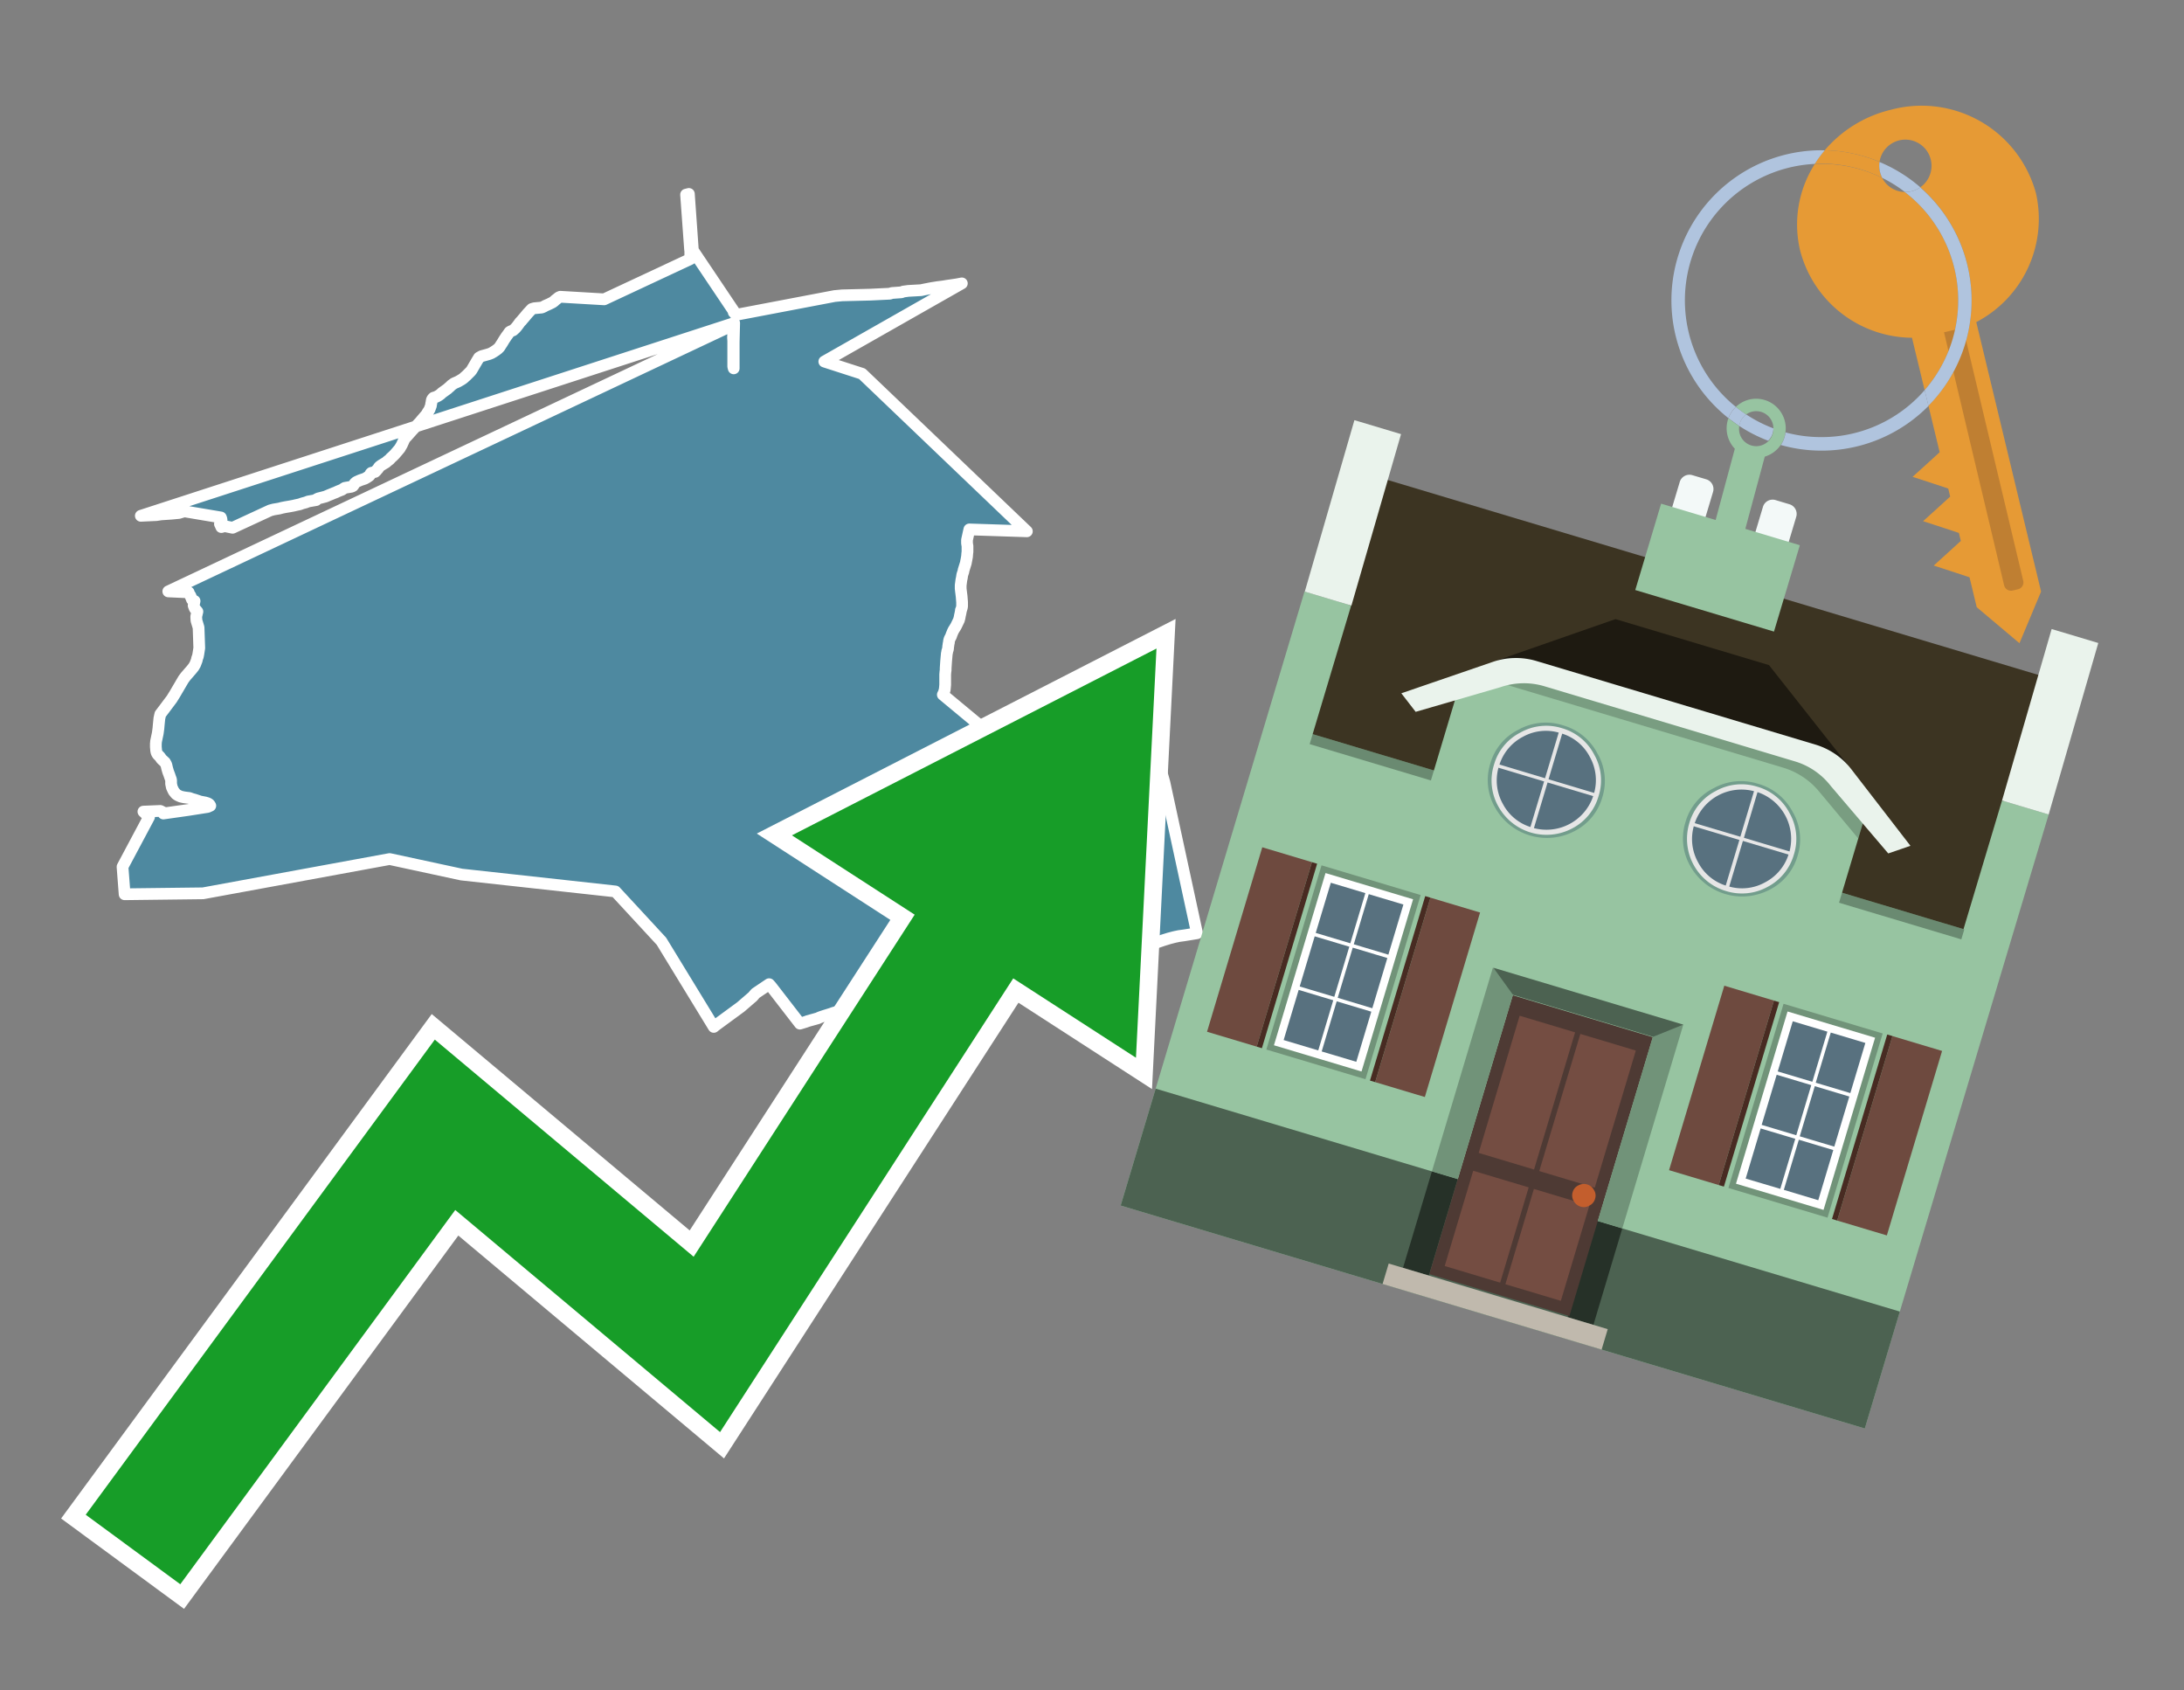 <svg id="Text" xmlns="http://www.w3.org/2000/svg" width="93.05" height="72" viewBox="0 0 93.05 72"><rect x="0" y="0" width="93.05" height="72" fill="#808080" stroke="none"/><polygon points="6,21.97 6.66,21.94 6.86,21.91 7.3,21.88 7.62,21.85 7.75,21.81 7.86,21.78 9.41,22.04 9.43,22.09 9.44,22.15 9.42,22.22 9.39,22.27 9.37,22.32 9.39,22.36 9.43,22.45 9.57,22.41 9.91,22.48 11.51,21.74 11.66,21.7 11.9,21.66 12.01,21.63 12.16,21.6 12.34,21.57 12.5,21.54 12.63,21.51 12.77,21.48 12.88,21.44 13.03,21.4 13.13,21.36 13.47,21.3 13.48,21.27 13.56,21.23 13.72,21.19 13.87,21.15 13.94,21.12 14.01,21.09 14.11,21.05 14.23,21 14.31,20.97 14.37,20.94 14.49,20.89 14.57,20.86 14.64,20.81 14.69,20.78 14.98,20.73 15.04,20.7 15.07,20.66 15.09,20.62 15.12,20.58 15.18,20.53 15.29,20.48 15.36,20.45 15.45,20.42 15.54,20.39 15.63,20.34 15.67,20.31 15.72,20.28 15.75,20.25 15.77,20.22 15.79,20.17 15.82,20.14 15.98,20.1 16.03,20.05 16.07,20 16.11,19.96 16.13,19.92 16.16,19.88 16.2,19.85 16.24,19.82 16.29,19.79 16.37,19.74 16.44,19.7 16.52,19.63 16.6,19.57 16.65,19.51 16.74,19.43 16.82,19.35 16.88,19.28 16.94,19.21 16.99,19.15 17.04,19.09 17.06,19.05 17.09,19 17.13,18.93 17.14,18.9 17.17,18.84 17.2,18.77 17.23,18.71 17.26,18.66 17.32,18.6 17.56,18.33 17.89,17.98 17.94,17.92 18.12,17.71 18.18,17.64 18.21,17.58 18.27,17.49 18.3,17.44 18.33,17.36 18.36,17.28 18.37,17.2 18.38,17.16 18.39,17.09 18.4,17.04 18.41,17.01 18.44,16.97 18.47,16.94 18.57,16.91 18.65,16.87 18.7,16.84 18.77,16.79 18.82,16.74 18.86,16.71 18.93,16.66 19,16.61 19.07,16.56 19.11,16.52 19.16,16.48 19.2,16.44 19.23,16.41 19.3,16.36 19.34,16.33 19.41,16.3 19.48,16.27 19.54,16.24 19.59,16.21 19.66,16.17 19.72,16.13 19.77,16.09 19.8,16.06 19.87,16 19.92,15.95 20,15.87 20.05,15.82 20.09,15.77 20.12,15.72 20.26,15.48 20.33,15.36 20.41,15.23 20.52,15.17 20.7,15.12 20.84,15.08 20.94,15.04 21.04,14.98 21.13,14.92 21.21,14.86 21.24,14.83 21.28,14.79 21.35,14.68 21.39,14.62 21.48,14.47 21.56,14.35 21.58,14.32 21.64,14.24 21.71,14.14 21.76,14.11 21.86,14.07 21.95,13.99 22.02,13.91 22.05,13.87 22.11,13.79 22.16,13.72 22.22,13.66 22.26,13.61 22.33,13.53 22.38,13.47 22.48,13.35 22.62,13.2 22.66,13.16 22.76,13.13 23.08,13.1 23.17,13.06 23.24,13.02 23.31,12.99 23.4,12.95 23.48,12.91 23.54,12.88 23.61,12.83 23.65,12.79 23.74,12.72 23.8,12.67 23.87,12.64 25.74,12.75 29.42,11.03 29.41,11 29.4,10.97 29.41,10.91 29.41,10.88 29.41,10.7 29.4,10.62 29.23,8.29 29.35,8.26 29.52,10.66 31.26,13.25 31.26,13.3 31.36,13.41 35.56,12.61 35.88,12.58 37.08,12.55 37.91,12.51 38,12.48 38.41,12.45 38.48,12.42 38.7,12.39 39.24,12.36 39.38,12.33 39.69,12.27 39.94,12.23 40.18,12.2 40.36,12.17 40.57,12.14 40.77,12.11 40.98,12.07 35.12,15.4 36.73,15.92 43.75,22.63 41.3,22.55 41.27,22.68 41.2,23 41.2,23.04 41.2,23.14 41.21,23.2 41.22,23.26 41.22,23.3 41.22,23.36 41.22,23.43 41.22,23.47 41.22,23.5 41.21,23.58 41.2,23.71 41.19,23.76 41.18,23.82 41.16,23.92 41.15,23.98 41.05,24.3 41.05,24.33 41,24.48 40.99,24.54 40.98,24.61 40.96,24.7 40.93,24.93 40.93,25.07 40.94,25.16 40.97,25.4 40.99,25.65 40.99,25.76 40.99,25.82 40.98,25.88 40.96,25.95 40.94,25.99 40.94,26.02 40.91,26.17 40.9,26.21 40.88,26.32 40.87,26.35 40.86,26.4 40.73,26.67 40.65,26.8 40.63,26.83 40.59,26.91 40.53,27.06 40.52,27.1 40.47,27.19 40.45,27.24 40.44,27.28 40.43,27.32 40.43,27.36 40.41,27.44 40.41,27.47 40.4,27.52 40.39,27.63 40.38,27.68 40.36,27.72 40.35,27.8 40.34,27.83 40.31,28.16 40.29,28.46 40.29,28.54 40.28,28.61 40.27,28.73 40.27,28.78 40.27,28.87 40.27,29.02 40.27,29.17 40.26,29.28 40.25,29.38 40.23,29.44 40.22,29.5 40.2,29.53 40.17,29.59 43.59,32.43 43.68,32.39 44.2,32.89 46.97,31.43 46.8,30.96 46.84,30.93 46.98,30.85 47.02,30.82 47.18,30.74 47.28,30.69 47.41,30.64 47.59,30.54 47.78,30.45 47.85,30.39 48,30.32 48.36,30.14 48.52,30.07 48.67,29.99 49.61,33.33 51,39.75 50.82,39.78 50.45,39.84 50.23,39.87 50.04,39.91 49.81,39.97 49.68,40.01 49.55,40.05 49.2,40.17 49.05,40.22 48.88,40.29 48.75,40.32 47.95,40.37 47.7,40.43 47.55,40.48 47.33,40.55 47.19,40.6 47.06,40.65 46.96,40.69 46.88,40.72 46.76,40.75 46.64,40.8 46.5,40.84 46.35,40.88 46.05,40.95 45.86,41 45.44,41.1 45.25,41.14 45.06,41.18 44.51,41.06 44.01,41.22 43.78,41.28 43.58,41.31 42.67,41.44 42.47,41.49 42.3,41.52 42.13,41.55 42.04,41.58 41.8,41.64 41.39,41.73 41.09,41.79 40.91,41.84 40.71,41.88 40.06,42.04 39.78,42.08 39.56,42.11 39.32,42.16 38.94,42.25 38.83,42.28 38.58,42.34 38.31,42.4 37.98,42.48 37.8,42.51 37.59,42.56 37.39,42.6 37.23,42.64 37.05,42.69 36.93,42.72 36.79,42.77 36.63,42.81 36.47,42.86 36.26,42.92 36.14,42.95 35.92,43.02 35.51,43.14 35.4,43.18 35.11,43.27 34.99,43.31 34.91,43.34 34.85,43.37 34.71,43.41 34.6,43.44 34.42,43.49 34.34,43.52 34.18,43.57 34.08,43.6 32.85,42.01 32.77,41.92 32.19,42.31 32.07,42.45 31.56,42.89 30.51,43.66 30.41,43.74 28.18,40.09 26.22,37.97 19.66,37.25 16.6,36.59 8.65,38.05 5.31,38.09 5.22,36.92 6.35,34.8 6.11,34.57 6.83,34.54 6.95,34.6 6.96,34.65 8.02,34.5 8.85,34.37 8.96,34.32 8.93,34.27 8.9,34.24 8.84,34.21 8.74,34.18 8.53,34.14 8.29,34.06 8.18,34.03 8.07,33.99 7.84,33.96 7.7,33.93 7.63,33.9 7.57,33.87 7.51,33.83 7.48,33.8 7.44,33.75 7.4,33.7 7.37,33.64 7.32,33.53 7.31,33.48 7.3,33.43 7.29,33.39 7.29,33.24 7.28,33.19 7.25,33.11 7.22,33.02 7.16,32.86 7.12,32.72 7.09,32.59 7.07,32.54 7.05,32.51 7.03,32.47 6.91,32.36 6.88,32.33 6.81,32.23 6.72,32.14 6.69,32.09 6.67,32.05 6.66,32 6.65,31.95 6.65,31.92 6.64,31.82 6.64,31.77 6.64,31.71 6.64,31.68 6.65,31.57 6.72,31.24 6.73,31.17 6.75,31.02 6.76,30.9 6.79,30.6 6.83,30.42 6.99,30.21 7.29,29.81 7.32,29.77 7.45,29.56 7.79,28.98 7.82,28.93 7.91,28.81 8.11,28.58 8.17,28.51 8.25,28.41 8.29,28.34 8.31,28.31 8.33,28.26 8.38,28.13 8.4,28.04 8.43,27.96 8.45,27.86 8.49,27.6 8.46,26.73 8.37,26.43 8.36,26.26 8.41,26.05 8.3,25.92 8.25,25.79 8.29,25.6 8.24,25.57 8.18,25.54 8.11,25.37 8.09,25.34 8.07,25.31 8.04,25.26 8.04,25.23 7.17,25.19 31.24,13.84 31.24,14.03 31.24,14.2 31.23,14.38 31.24,14.52 31.24,15.2 31.24,15.28 31.24,15.56 31.24,15.61 31.26,15.69 31.26,14.73 31.26,14.56 31.28,13.76 " fill="#4e89a0" stroke="#fff" stroke-linejoin="round" stroke-width="0.5"/><polygon points="49.272 27.624 33.741 35.58 38.97 38.959 29.553 53.529 18.525 44.281 3.652 64.518 7.681 67.479 19.396 51.538 30.678 60.999 43.169 41.673 48.398 45.053 49.272 27.624" fill="none" stroke="#fff" stroke-miterlimit="10" stroke-width="1.5"/><polygon points="49.272 27.624 33.741 35.58 38.97 38.959 29.553 53.529 18.525 44.281 3.652 64.518 7.681 67.479 19.396 51.538 30.678 60.999 43.169 41.673 48.398 45.053 49.272 27.624" fill="#179d28"/><path d="M80.19,7.577a1.16,1.16,0,0,1-.094-.251,1.114,1.114,0,0,1-.018-.429A6.367,6.367,0,0,0,77.743,6.4a5.269,5.269,0,0,0-.423.577c.1,0,.192-.007.288-.007A5.794,5.794,0,0,1,80.19,7.577Z" fill="#e69a35"/><path d="M77.608,6.4A6.394,6.394,0,0,0,73.64,17.81a1.26,1.26,0,0,1,.317-.48A5.821,5.821,0,0,1,77.32,6.981a5.269,5.269,0,0,1,.423-.577Z" fill="#b0c4de"/><path d="M84.2,13.72a4.962,4.962,0,0,0,2.545-5.48,5.047,5.047,0,0,0-6.179-3.566A5.322,5.322,0,0,0,77.743,6.4a6.367,6.367,0,0,1,2.335.493,1.114,1.114,0,1,1,1.736,1.084,6.392,6.392,0,0,1,.347,9.3l.479,1.985-.438.4-.716.648.92.3.6.2.082.341-.438.4-.716.648.92.3.605.2.082.341-.438.4-.716.649.92.3.605.2.307,1.274,1.821,1.534.921-2.2Z" fill="#e69a35"/><path d="M81.154,8.179a1.115,1.115,0,0,1-.964-.6,5.794,5.794,0,0,0-2.582-.6c-.1,0-.192,0-.288.007a4.783,4.783,0,0,0-.625,3.685,4.962,4.962,0,0,0,4.765,3.715L82,16.617a5.82,5.82,0,0,0-.846-8.438Z" fill="#e69a35"/><path d="M74.1,18.142a6.386,6.386,0,0,0,1.232.63.73.73,0,0,0,.224-.527h0a5.783,5.783,0,0,1-1.159-.593A.733.733,0,0,0,74.1,18.142Z" fill="#b0c4de"/><path d="M74.4,17.652q-.228-.152-.44-.322a1.26,1.26,0,0,0-.317.48c.148.117.3.228.46.332A.733.733,0,0,1,74.4,17.652Z" fill="#b0c4de"/><path d="M74.824,16.984a1.257,1.257,0,0,0-.867.346c.141.114.288.222.44.322a.731.731,0,0,1,1.159.593h0a.732.732,0,1,1-1.463,0,.7.7,0,0,1,.007-.1c-.158-.1-.312-.215-.46-.332a1.258,1.258,0,0,0,.273,1.3l-.979,3.635,1.275.341.98-3.639a1.266,1.266,0,0,0,.681-.5,1.249,1.249,0,0,0,.2-.538,1.328,1.328,0,0,0,.012-.168A1.262,1.262,0,0,0,74.824,16.984Z" fill="#97c4a1"/><path d="M85.974,25.1l-.226.053a.3.3,0,0,1-.362-.223l-2.56-10.777.81-.193L86.2,24.736A.3.3,0,0,1,85.974,25.1Z" fill="#bf7f32"/><path d="M80.1,7.326a1.16,1.16,0,0,0,.094.251,5.833,5.833,0,0,1,.964.6,1.137,1.137,0,0,0,.287-.031,1.108,1.108,0,0,0,.373-.167A6.371,6.371,0,0,0,80.078,6.9,1.114,1.114,0,0,0,80.1,7.326Z" fill="#b0c4de"/><path d="M77.608,18.618a5.836,5.836,0,0,1-1.534-.2,1.24,1.24,0,0,1-.2.537,6.4,6.4,0,0,0,6.291-1.666L82,16.617A5.807,5.807,0,0,1,77.608,18.618Z" fill="#b0c4de"/><path d="M81.814,7.981a1.108,1.108,0,0,1-.373.167,1.137,1.137,0,0,1-.287.031A5.82,5.82,0,0,1,82,16.617l.161.667a6.392,6.392,0,0,0-.347-9.3Z" fill="#b0c4de"/><polygon points="83.79 39.753 55.78 31.364 58.988 20.404 86.964 28.783 83.79 39.753 83.79 39.753" fill="#3c3422" fill-rule="evenodd"/><polygon points="81.705 53.32 87.284 34.692 85.297 34.097 83.656 39.575 55.926 31.269 57.567 25.791 55.579 25.196 47.746 51.348 79.451 60.844 81.705 53.32" fill="#97c4a1" fill-rule="evenodd"/><rect x="69.522" y="21.148" width="0.444" height="28.983" transform="translate(15.592 92.226) rotate(-73.326)" opacity="0.3"/><polygon points="87.284 34.692 85.297 34.097 87.411 26.793 89.398 27.388 87.284 34.692 87.284 34.692" fill="#eaf3ec" fill-rule="evenodd"/><polygon points="57.578 25.794 55.591 25.199 57.705 17.896 59.692 18.491 57.578 25.794 57.578 25.794" fill="#eaf3ec" fill-rule="evenodd"/><polygon points="79.451 60.844 80.943 55.865 49.238 46.369 47.747 51.348 79.451 60.844 79.451 60.844" fill="#4c6251" fill-rule="evenodd"/><path d="M71.566,20.528l-.522,1.743,1.418.425.523-1.744a.432.432,0,0,0-.289-.536l-.593-.177A.431.431,0,0,0,71.566,20.528Z" fill="#f3f9f8" fill-rule="evenodd"/><path d="M75.111,21.589l-.522,1.743,1.418.425.522-1.743a.43.43,0,0,0-.289-.536l-.593-.178A.43.43,0,0,0,75.111,21.589Z" fill="#f3f9f8" fill-rule="evenodd"/><polygon points="75.368 28.329 68.829 26.37 63.807 28.121 78.733 32.591 75.368 28.329" fill="#1e1a11"/><polygon points="78.248 32.422 64.442 28.287 62.236 28.998 60.064 36.247 77.453 41.455 79.651 34.116 78.248 32.422" fill="#97c4a1"/><path d="M77.74,32.516S65.088,28.725,65,28.7l-.938.43,11.892,3.562a3.175,3.175,0,0,1,1.532,1l1.685,2.02.327-1.09Z" fill-rule="evenodd" opacity="0.2"/><path d="M77.35,31.716,65.458,28.154a3.041,3.041,0,0,0-1.854.037l-3.9,1.339.611.79,3.626-1.054a3.045,3.045,0,0,1,1.855-.037l10.673,3.2A3.028,3.028,0,0,1,78,33.477l2.45,2.874.945-.325-2.518-3.26A3.036,3.036,0,0,0,77.35,31.716Z" fill="#eaf3ec"/><polygon points="76.683 23.223 70.773 21.453 69.671 25.132 75.581 26.902 76.683 23.223 76.683 23.223" fill="#97c4a1" fill-rule="evenodd"/><g id="Symbol_9_0_Layer2_0_MEMBER_8_MEMBER_21_MEMBER_0_FILL" data-name="Symbol 9 0 Layer2 0 MEMBER 8 MEMBER 21 MEMBER 0 FILL"><path d="M66.584,30.892a2.39,2.39,0,0,0-1.891.189,2.317,2.317,0,0,0-1.2,1.448A2.345,2.345,0,0,0,63.7,34.4a2.528,2.528,0,0,0,3.367,1.008,2.339,2.339,0,0,0,1.2-1.447,2.313,2.313,0,0,0-.208-1.87A2.394,2.394,0,0,0,66.584,30.892Z" fill="#729d8c"/></g><g id="Symbol_9_0_Layer2_0_MEMBER_8_MEMBER_21_MEMBER_1_FILL" data-name="Symbol 9 0 Layer2 0 MEMBER 8 MEMBER 21 MEMBER 1 FILL"><path d="M66.547,31.016a2.241,2.241,0,0,0-1.769.185,2.213,2.213,0,0,0-1.127,1.376,2.239,2.239,0,0,0,.185,1.768,2.341,2.341,0,0,0,3.145.942,2.234,2.234,0,0,0,1.126-1.376,2.207,2.207,0,0,0-.185-1.768A2.237,2.237,0,0,0,66.547,31.016Z" fill="#e6e6e6"/></g><g id="Symbol_9_0_Layer2_0_MEMBER_8_MEMBER_21_MEMBER_2_MEMBER_0_FILL" data-name="Symbol 9 0 Layer2 0 MEMBER 8 MEMBER 21 MEMBER 2 MEMBER 0 FILL"><path d="M65.787,33.284,63.843,32.7a2.036,2.036,0,0,0,.186,1.539,2.015,2.015,0,0,0,1.175.986Z" fill="#58717f"/></g><g id="Symbol_9_0_Layer2_0_MEMBER_8_MEMBER_21_MEMBER_2_MEMBER_1_FILL" data-name="Symbol 9 0 Layer2 0 MEMBER 8 MEMBER 21 MEMBER 2 MEMBER 1 FILL"><path d="M65.827,33.148l.582-1.944a2.01,2.01,0,0,0-1.523.178,2.037,2.037,0,0,0-1,1.183Z" fill="#58717f"/></g><g id="Symbol_9_0_Layer2_0_MEMBER_8_MEMBER_21_MEMBER_2_MEMBER_2_FILL" data-name="Symbol 9 0 Layer2 0 MEMBER 8 MEMBER 21 MEMBER 2 MEMBER 2 FILL"><path d="M67.878,33.91l-1.943-.582-.582,1.944a2.1,2.1,0,0,0,2.525-1.362Z" fill="#58717f"/></g><g id="Symbol_9_0_Layer2_0_MEMBER_8_MEMBER_21_MEMBER_2_MEMBER_3_FILL" data-name="Symbol 9 0 Layer2 0 MEMBER 8 MEMBER 21 MEMBER 2 MEMBER 3 FILL"><path d="M66.558,31.249l-.582,1.943,1.943.582a2.031,2.031,0,0,0-.186-1.539A2.009,2.009,0,0,0,66.558,31.249Z" fill="#58717f"/></g><g id="Symbol_9_0_Layer2_0_MEMBER_8_MEMBER_21_MEMBER_0_FILL-2" data-name="Symbol 9 0 Layer2 0 MEMBER 8 MEMBER 21 MEMBER 0 FILL"><path d="M74.9,33.384a2.4,2.4,0,0,0-1.891.189,2.316,2.316,0,0,0-1.2,1.448,2.341,2.341,0,0,0,.209,1.87A2.527,2.527,0,0,0,75.387,37.9a2.345,2.345,0,0,0,1.2-1.447,2.314,2.314,0,0,0-.209-1.87A2.389,2.389,0,0,0,74.9,33.384Z" fill="#729d8c"/></g><g id="Symbol_9_0_Layer2_0_MEMBER_8_MEMBER_21_MEMBER_1_FILL-2" data-name="Symbol 9 0 Layer2 0 MEMBER 8 MEMBER 21 MEMBER 1 FILL"><path d="M74.867,33.508a2.239,2.239,0,0,0-1.768.185,2.21,2.21,0,0,0-1.127,1.376,2.316,2.316,0,0,0,1.564,2.883,2.261,2.261,0,0,0,1.765-.173A2.237,2.237,0,0,0,76.428,36.4a2.209,2.209,0,0,0-.185-1.769A2.239,2.239,0,0,0,74.867,33.508Z" fill="#e6e6e6"/></g><g id="Symbol_9_0_Layer2_0_MEMBER_8_MEMBER_21_MEMBER_2_MEMBER_0_FILL-2" data-name="Symbol 9 0 Layer2 0 MEMBER 8 MEMBER 21 MEMBER 2 MEMBER 0 FILL"><path d="M74.107,35.776l-1.943-.582a2.031,2.031,0,0,0,.186,1.539,2.009,2.009,0,0,0,1.175.986Z" fill="#58717f"/></g><g id="Symbol_9_0_Layer2_0_MEMBER_8_MEMBER_21_MEMBER_2_MEMBER_1_FILL-2" data-name="Symbol 9 0 Layer2 0 MEMBER 8 MEMBER 21 MEMBER 2 MEMBER 1 FILL"><path d="M74.148,35.64,74.73,33.7a2.1,2.1,0,0,0-2.525,1.362Z" fill="#58717f"/></g><g id="Symbol_9_0_Layer2_0_MEMBER_8_MEMBER_21_MEMBER_2_MEMBER_2_FILL-2" data-name="Symbol 9 0 Layer2 0 MEMBER 8 MEMBER 21 MEMBER 2 MEMBER 2 FILL"><path d="M76.2,36.4l-1.943-.582-.582,1.944a2.015,2.015,0,0,0,1.523-.178A2.036,2.036,0,0,0,76.2,36.4Z" fill="#58717f"/></g><g id="Symbol_9_0_Layer2_0_MEMBER_8_MEMBER_21_MEMBER_2_MEMBER_3_FILL-2" data-name="Symbol 9 0 Layer2 0 MEMBER 8 MEMBER 21 MEMBER 2 MEMBER 3 FILL"><path d="M74.879,33.741,74.3,35.684l1.943.582a2.1,2.1,0,0,0-1.361-2.525Z" fill="#58717f"/></g><polygon points="51.426 43.946 53.542 44.58 55.896 36.723 53.78 36.089 51.426 43.946 51.426 43.946" fill="#6e4a3f" fill-rule="evenodd"/><polygon points="53.542 44.58 53.764 44.647 56.117 36.789 55.896 36.723 53.542 44.58 53.542 44.58" fill="#482b22" fill-rule="evenodd"/><polygon points="60.706 46.726 58.59 46.092 60.943 38.235 63.059 38.868 60.706 46.726 60.706 46.726" fill="#6e4a3f" fill-rule="evenodd"/><polygon points="58.59 46.092 58.368 46.026 60.722 38.168 60.943 38.235 58.59 46.092 58.59 46.092" fill="#482b22" fill-rule="evenodd"/><rect x="53.146" y="39.209" width="8.19" height="4.408" transform="translate(1.145 84.365) rotate(-73.326)" fill="#719379"/><polygon points="60.205 38.304 56.474 37.187 54.277 44.522 58.008 45.639 60.205 38.304 60.205 38.304" fill="#fff" fill-rule="evenodd"/><path d="M59.792,38.527l-.64,2.136-1.474-.442.639-2.135,1.475.441Zm-1.621-.485-.64,2.136-1.474-.442L56.7,37.6l1.474.442Zm-2.158,1.84,1.475.441-.64,2.136-1.474-.441.639-2.136Zm-.683,2.282,1.474.441-.639,2.136L54.69,44.3l.64-2.135Zm.981,2.621.639-2.136,1.475.442-.64,2.135-1.474-.441Zm2.158-1.84L56.994,42.5l.64-2.136,1.474.442-.639,2.136Z" fill="#58717f" fill-rule="evenodd"/><polygon points="80.39 52.621 78.274 51.988 80.628 44.13 82.743 44.764 80.39 52.621 80.39 52.621" fill="#6e4a3f" fill-rule="evenodd"/><polygon points="78.274 51.988 78.053 51.921 80.406 44.064 80.628 44.13 78.274 51.988 78.274 51.988" fill="#482b22" fill-rule="evenodd"/><polygon points="71.111 49.842 73.227 50.476 75.58 42.619 73.464 41.985 71.111 49.842 71.111 49.842" fill="#6e4a3f" fill-rule="evenodd"/><polygon points="73.227 50.476 73.448 50.542 75.802 42.685 75.58 42.619 73.227 50.476 73.227 50.476" fill="#482b22" fill-rule="evenodd"/><rect x="72.83" y="45.105" width="8.19" height="4.408" transform="translate(9.534 107.426) rotate(-73.326)" fill="#719379"/><polygon points="76.159 43.083 79.889 44.2 77.692 51.535 73.962 50.418 76.159 43.083 76.159 43.083" fill="#fff" fill-rule="evenodd"/><path d="M76.381,43.5l1.475.442-.64,2.135-1.475-.441.64-2.136ZM78,43.981l1.474.442-.64,2.136-1.474-.442L78,43.981Zm.791,2.724-.64,2.135L76.679,48.4l.64-2.136,1.474.442Zm-.684,2.282-.639,2.135L76,50.68l.64-2.135,1.474.442Zm-2.26,1.65L74.375,50.2l.639-2.135,1.475.441-.64,2.136Zm-.791-2.724.64-2.135,1.474.441-.639,2.136-1.475-.442Z" fill="#58717f" fill-rule="evenodd"/><polygon points="67.888 56.431 69.118 52.323 68.019 51.994 66.789 56.102 67.888 56.431 67.888 56.431" fill="#263128" fill-rule="evenodd"/><polygon points="60.877 54.331 62.108 50.223 61.007 49.894 59.776 54.002 60.877 54.331 60.877 54.331" fill="#263128" fill-rule="evenodd"/><g id="Symbol_9_0_Layer2_0_MEMBER_8_MEMBER_12_MEMBER_0_FILL" data-name="Symbol 9 0 Layer2 0 MEMBER 8 MEMBER 12 MEMBER 0 FILL"><path d="M70.418,44.178l-5.965-1.786L60.9,54.27l5.964,1.786Z" fill="#4e3a34"/></g><g id="Symbol_9_0_Layer2_0_MEMBER_8_MEMBER_12_MEMBER_1_MEMBER_0_FILL" data-name="Symbol 9 0 Layer2 0 MEMBER 8 MEMBER 12 MEMBER 1 MEMBER 0 FILL"><path d="M65.358,49.815l1.75-5.843-2.363-.708L63,49.107Z" fill="#744d42"/></g><g id="Symbol_9_0_Layer2_0_MEMBER_8_MEMBER_12_MEMBER_1_MEMBER_1_FILL" data-name="Symbol 9 0 Layer2 0 MEMBER 8 MEMBER 12 MEMBER 1 MEMBER 1 FILL"><path d="M67.331,44.039l-1.75,5.842,2.364.708,1.75-5.842Z" fill="#744d42"/></g><g id="Symbol_9_0_Layer2_0_MEMBER_8_MEMBER_12_MEMBER_2_MEMBER_0_FILL" data-name="Symbol 9 0 Layer2 0 MEMBER 8 MEMBER 12 MEMBER 2 MEMBER 0 FILL"><path d="M63.915,54.633l1.215-4.058-2.363-.707-1.215,4.057Z" fill="#744d42"/></g><g id="Symbol_9_0_Layer2_0_MEMBER_8_MEMBER_12_MEMBER_2_MEMBER_1_FILL" data-name="Symbol 9 0 Layer2 0 MEMBER 8 MEMBER 12 MEMBER 2 MEMBER 1 FILL"><path d="M66.5,55.407l1.215-4.057-2.363-.708L64.138,54.7Z" fill="#744d42"/></g><g id="Symbol_9_0_Layer2_0_MEMBER_8_MEMBER_13_FILL" data-name="Symbol 9 0 Layer2 0 MEMBER 8 MEMBER 13 FILL"><path d="M67.959,51.058a.439.439,0,0,0-.045-.367.487.487,0,0,0-.669-.2.445.445,0,0,0-.239.282.457.457,0,0,0,.041.378.481.481,0,0,0,.293.242.459.459,0,0,0,.377-.042A.453.453,0,0,0,67.959,51.058Z" fill="#c35e2d"/></g><g id="Symbol_9_0_Layer2_0_MEMBER_8_MEMBER_14_FILL" data-name="Symbol 9 0 Layer2 0 MEMBER 8 MEMBER 14 FILL"><path d="M64.557,42.047l-.951-.833-2.6,8.68,1.1.329Z" fill="#719379"/></g><g id="Symbol_9_0_Layer2_0_MEMBER_8_MEMBER_15_FILL" data-name="Symbol 9 0 Layer2 0 MEMBER 8 MEMBER 15 FILL"><path d="M71.718,43.643l-1.2.19L68.072,52.01l1.046.313Z" fill="#719379"/></g><g id="Symbol_9_0_Layer2_0_MEMBER_8_MEMBER_16_FILL" data-name="Symbol 9 0 Layer2 0 MEMBER 8 MEMBER 16 FILL"><path d="M63.627,41.22l.836,1.156,5.961,1.786,1.294-.519Z" fill="#4c6251"/></g><polygon points="58.905 54.69 59.166 53.819 68.498 56.614 68.237 57.485 58.905 54.69 58.905 54.69" fill="#c0b9ad" fill-rule="evenodd"/></svg>